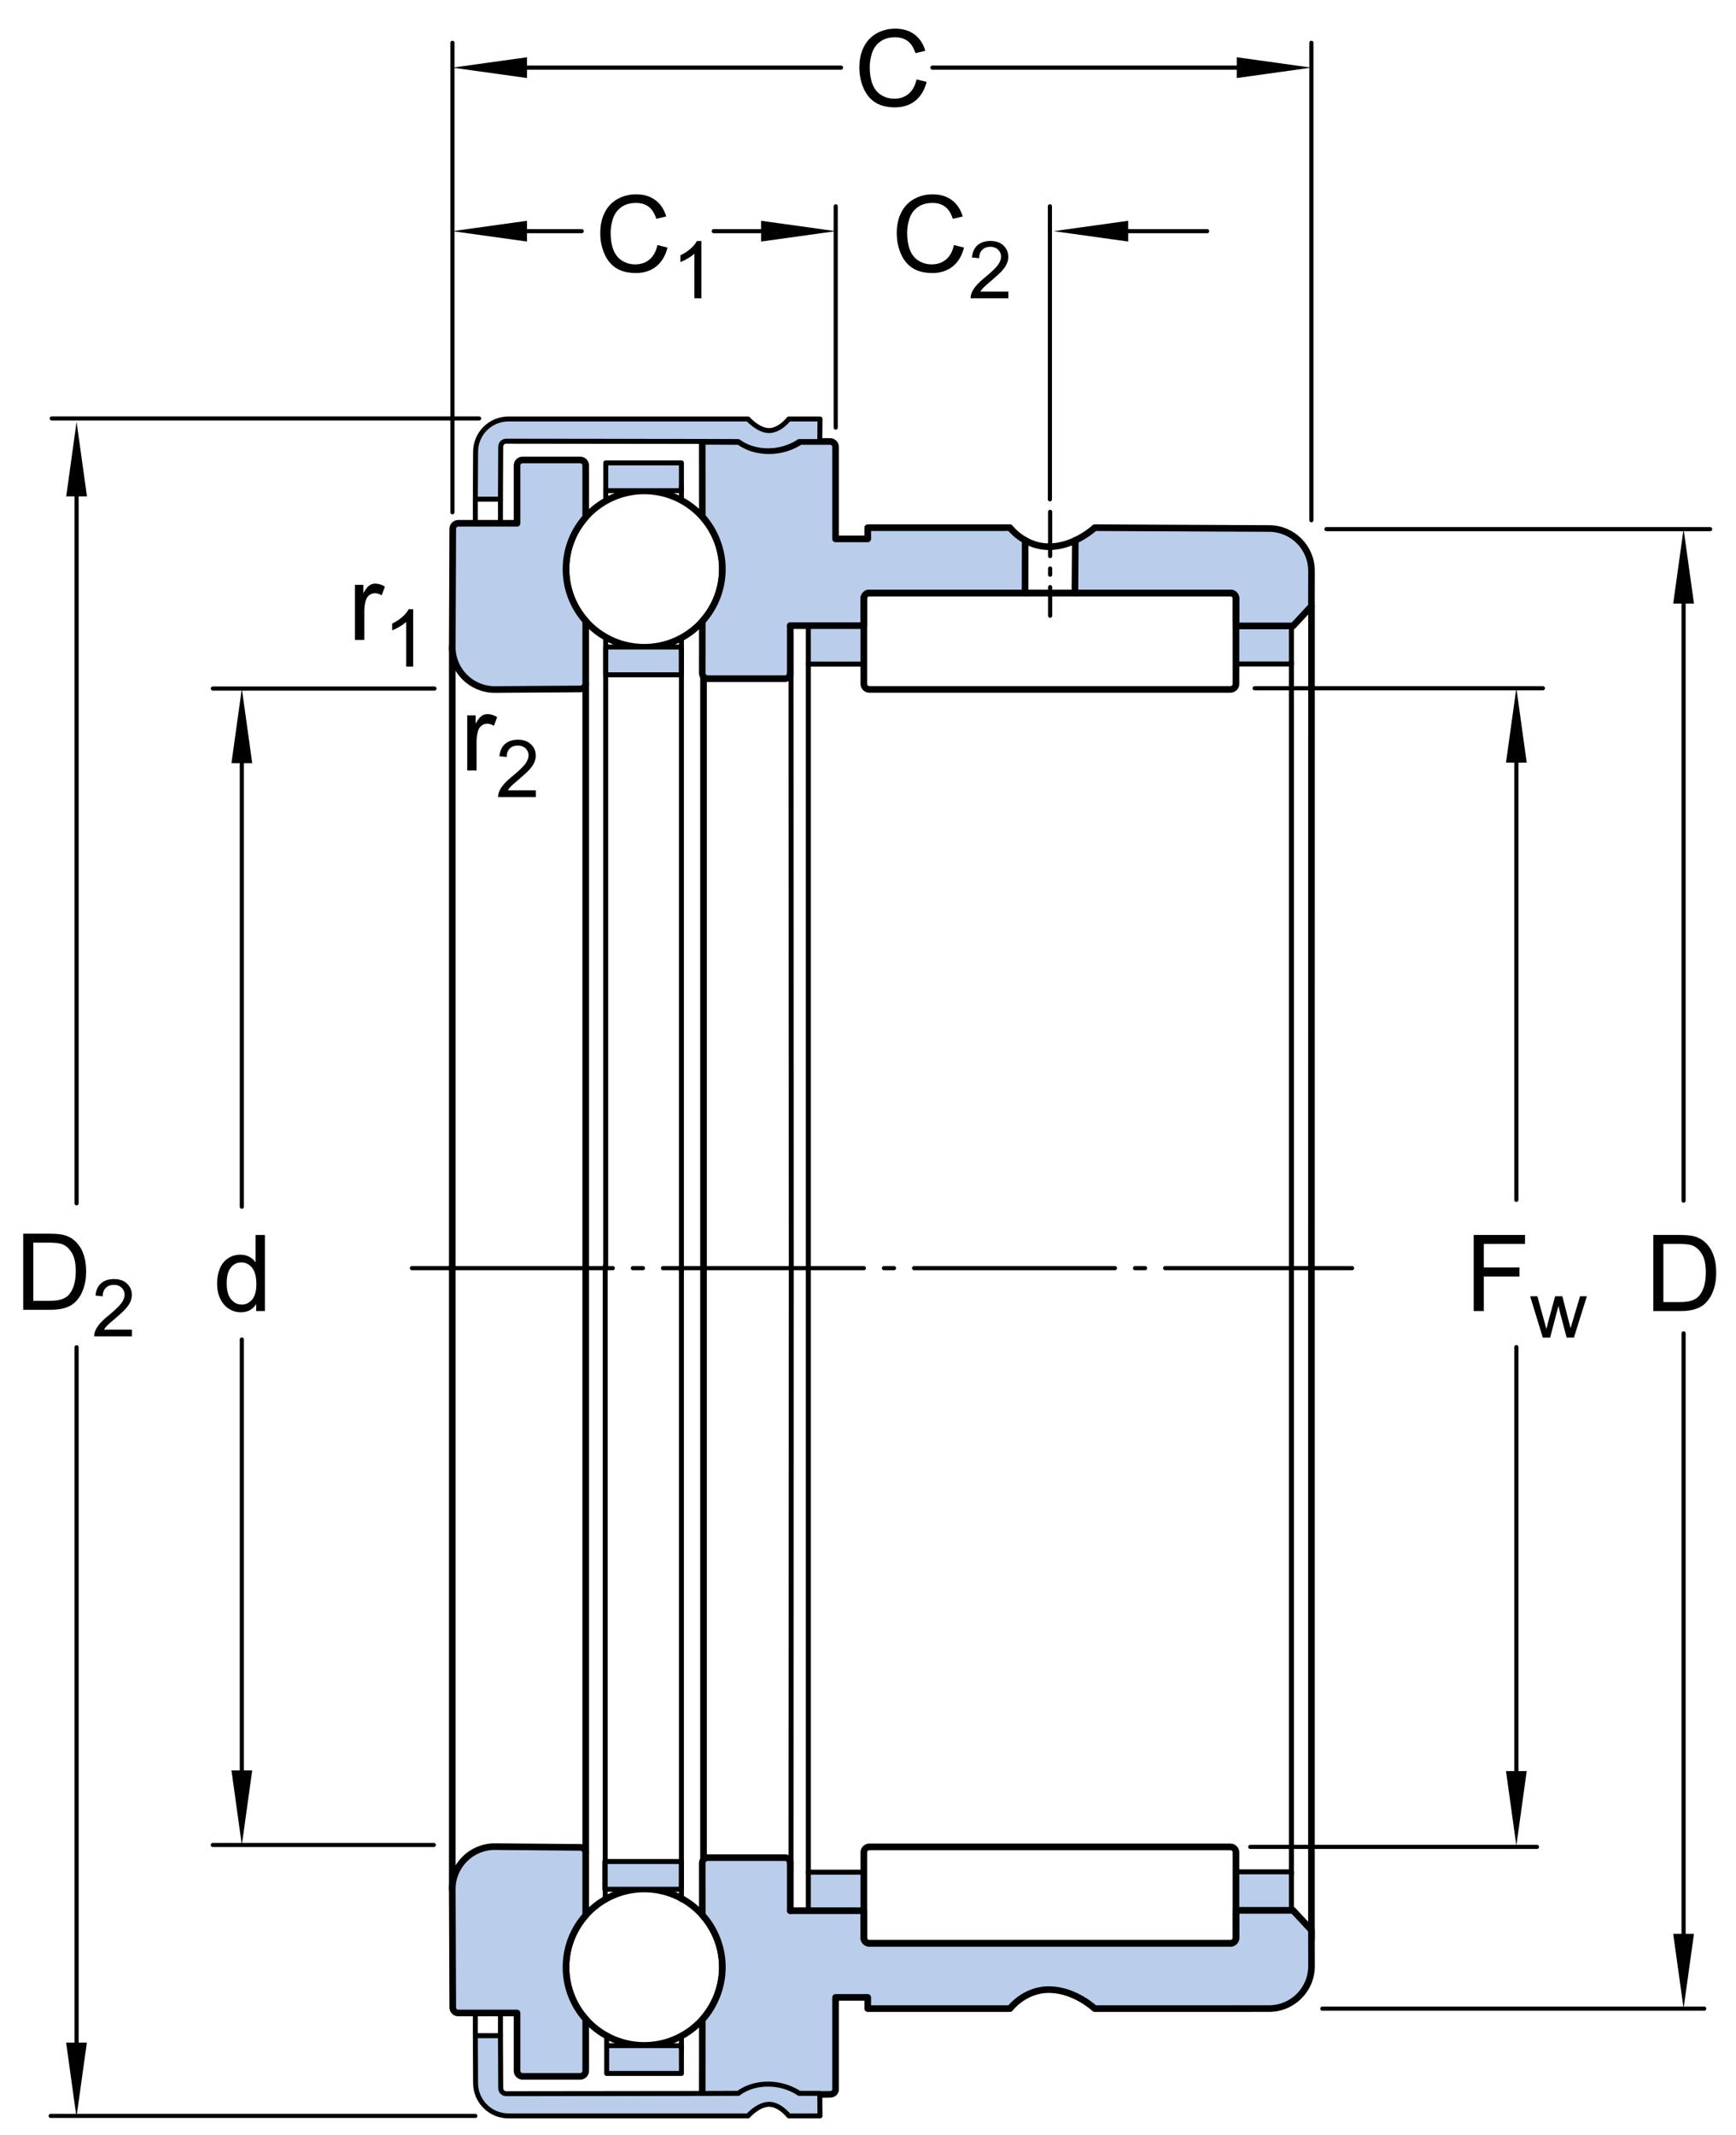 <?xml version="1.0" encoding="utf-8"?>
<!-- Generator: Adobe Illustrator 15.1.0, SVG Export Plug-In . SVG Version: 6.00 Build 0)  -->
<!DOCTYPE svg PUBLIC "-//W3C//DTD SVG 1.1//EN" "http://www.w3.org/Graphics/SVG/1.1/DTD/svg11.dtd">
<svg version="1.1" id="Lager_1" xmlns="http://www.w3.org/2000/svg" xmlns:xlink="http://www.w3.org/1999/xlink" x="0px" y="0px"
	 width="196px" height="241px" viewBox="0 0 196 241" enable-background="new 0 0 196 241" xml:space="preserve">
<g>
	
		<line fill="none" stroke="#000000" stroke-width="0.561" stroke-linecap="round" stroke-linejoin="round" x1="68.382" y1="71.822" x2="68.382" y2="142.932"/>
	<g>
		<path fill="none" stroke="#000000" stroke-width="0.748" stroke-linecap="round" stroke-linejoin="round" d="M72.732,73.065
			c4.873,0,8.824-3.95,8.824-8.825c0-4.876-3.951-8.826-8.824-8.826c-4.877,0-8.828,3.95-8.828,8.826
			C63.904,69.115,67.855,73.065,72.732,73.065z"/>
	</g>
	
		<rect x="68.39" y="52.252" fill="#BACDEA" stroke="#000000" stroke-width="0.561" stroke-linecap="round" stroke-linejoin="round" width="8.545" height="3.135"/>
	
		<rect x="68.39" y="73.038" fill="#BACDEA" stroke="#000000" stroke-width="0.561" stroke-linecap="round" stroke-linejoin="round" width="8.545" height="3.135"/>
	<g>
		
			<rect x="91.262" y="70.62" fill="#BACDEA" stroke="#000000" stroke-width="0.561" stroke-linecap="round" stroke-linejoin="round" width="6.268" height="4.342"/>
	</g>
	
		<line fill="none" stroke="#000000" stroke-width="0.471" stroke-linecap="round" stroke-dasharray="22.677,2.268,1.134,2.268" x1="46.509" y1="143.15" x2="152.648" y2="143.15"/>
	<g>
		
			<rect x="139.537" y="70.61" fill="#BACDEA" stroke="#000000" stroke-width="0.561" stroke-linecap="round" stroke-linejoin="round" width="6.27" height="4.344"/>
	</g>
	
		<line fill="none" stroke="#000000" stroke-width="0.561" stroke-linecap="round" stroke-linejoin="round" x1="91.262" y1="74.962" x2="91.262" y2="143.15"/>
	
		<line fill="none" stroke="#000000" stroke-width="0.561" stroke-linecap="round" stroke-linejoin="round" x1="145.807" y1="74.743" x2="145.807" y2="143.15"/>
	
		<line fill="none" stroke="#000000" stroke-width="0.561" stroke-linecap="round" stroke-linejoin="round" x1="76.935" y1="71.977" x2="76.935" y2="143.572"/>
	
		<line fill="none" stroke="#000000" stroke-width="0.561" stroke-linecap="round" stroke-linejoin="round" x1="68.39" y1="55.387" x2="68.39" y2="56.491"/>
	
		<line fill="none" stroke="#000000" stroke-width="0.561" stroke-linecap="round" stroke-linejoin="round" x1="76.935" y1="54.857" x2="76.935" y2="56.556"/>
	
		<line fill="none" stroke="#000000" stroke-width="0.748" stroke-linecap="round" stroke-linejoin="round" x1="51.064" y1="73.042" x2="51.064" y2="143.37"/>
	
		<line fill="none" stroke="#000000" stroke-width="0.748" stroke-linecap="round" stroke-linejoin="round" x1="66.13" y1="77.145" x2="66.13" y2="143.15"/>
	
		<line fill="none" stroke="#000000" stroke-width="0.748" stroke-linecap="round" stroke-linejoin="round" x1="79.429" y1="75.404" x2="79.429" y2="143.15"/>
	
		<line fill="none" stroke="#000000" stroke-width="0.561" stroke-linecap="round" stroke-linejoin="round" x1="89.308" y1="75.183" x2="89.336" y2="143.15"/>
	<g>
		<path fill="none" stroke="#000000" stroke-width="0.748" stroke-linecap="round" stroke-linejoin="round" d="M72.732,213.232
			c4.873,0,8.824,3.953,8.824,8.828s-3.951,8.828-8.824,8.828c-4.877,0-8.828-3.953-8.828-8.828S67.855,213.232,72.732,213.232z"/>
	</g>
	
		<rect x="68.498" y="230.916" fill="#BACDEA" stroke="#000000" stroke-width="0.561" stroke-linecap="round" stroke-linejoin="round" width="8.438" height="3.137"/>
	
		<rect x="68.287" y="210.131" fill="#BACDEA" stroke="#000000" stroke-width="0.561" stroke-linecap="round" stroke-linejoin="round" width="8.648" height="3.133"/>
	<g>
		
			<rect x="91.262" y="211.338" fill="#BACDEA" stroke="#000000" stroke-width="0.561" stroke-linecap="round" stroke-linejoin="round" width="6.268" height="4.344"/>
	</g>
	<g>
		
			<rect x="139.537" y="211.295" fill="#BACDEA" stroke="#000000" stroke-width="0.561" stroke-linecap="round" stroke-linejoin="round" width="6.27" height="4.344"/>
	</g>
	
		<line fill="none" stroke="#000000" stroke-width="0.561" stroke-linecap="round" stroke-linejoin="round" x1="91.262" y1="211.338" x2="91.262" y2="143.15"/>
	
		<line fill="none" stroke="#000000" stroke-width="0.561" stroke-linecap="round" stroke-linejoin="round" x1="145.807" y1="211.557" x2="145.807" y2="143.15"/>
	
		<line fill="none" stroke="#000000" stroke-width="0.561" stroke-linecap="round" stroke-linejoin="round" x1="68.33" y1="214.514" x2="68.33" y2="142.932"/>
	
		<line fill="none" stroke="#000000" stroke-width="0.561" stroke-linecap="round" stroke-linejoin="round" x1="76.935" y1="214.432" x2="76.935" y2="143.15"/>
	
		<line fill="none" stroke="#000000" stroke-width="0.561" stroke-linecap="round" stroke-linejoin="round" x1="68.498" y1="230.916" x2="68.498" y2="229.705"/>
	
		<line fill="none" stroke="#000000" stroke-width="0.561" stroke-linecap="round" stroke-linejoin="round" x1="76.935" y1="231.338" x2="76.935" y2="229.799"/>
	
		<line fill="none" stroke="#000000" stroke-width="0.748" stroke-linecap="round" stroke-linejoin="round" x1="51.064" y1="213.244" x2="51.064" y2="142.932"/>
	
		<line fill="none" stroke="#000000" stroke-width="0.748" stroke-linecap="round" stroke-linejoin="round" x1="66.13" y1="209.158" x2="66.13" y2="143.15"/>
	
		<line fill="none" stroke="#000000" stroke-width="0.748" stroke-linecap="round" stroke-linejoin="round" x1="79.429" y1="210.896" x2="79.429" y2="143.15"/>
	
		<line fill="none" stroke="#000000" stroke-width="0.561" stroke-linecap="round" stroke-linejoin="round" x1="89.308" y1="211.119" x2="89.336" y2="143.15"/>
	
		<line fill="none" stroke="#000000" stroke-width="0.748" stroke-linecap="round" stroke-linejoin="round" x1="148.066" y1="218.818" x2="148.066" y2="143.15"/>
	
		<line fill="none" stroke="#000000" stroke-width="0.468" stroke-linecap="round" stroke-dasharray="5,1.4,0.702,1.4" x1="118.564" y1="57.772" x2="118.564" y2="69.508"/>
	
		<line fill="none" stroke="#000000" stroke-width="0.748" stroke-linecap="round" stroke-linejoin="round" x1="121.361" y1="66.935" x2="115.754" y2="66.935"/>
	<path fill="#BACDEA" stroke="#000000" stroke-width="0.748" stroke-linecap="round" stroke-linejoin="round" d="M89.227,70.62
		h8.303v-3.062c0-0.345,0.281-0.624,0.625-0.624h17.6l-0.02-0.002l0,0l0.01-5.95l0.002,0.015c-1.113-0.624-1.717-1.431-1.717-1.431
		H97.971v1.265H94.34V50.456c0-0.346-0.279-0.622-0.621-0.622h-3.393c0,0-1.373,1.044-3.518,1.044c-2.146,0-3.355-1.044-3.355-1.044
		l-4.166-0.015l0.006,8.495c1.391,1.56,2.264,3.67,2.264,5.926c0,2.27-0.857,4.338-2.264,5.901l-0.006,5.847
		c0,0.346,0.281,0.624,0.623,0.624h8.694c0.346,0,0.623-0.278,0.623-0.624"/>
	<path fill="none" stroke="#000000" stroke-width="0.748" stroke-linecap="round" stroke-linejoin="round" d="M121.396,61.008
		c-0.809,0.376-1.785,0.682-2.861,0.703c-1.125,0.022-2.064-0.308-2.789-0.714"/>
	<path fill="#BACDEA" stroke="#000000" stroke-width="0.748" stroke-linecap="round" stroke-linejoin="round" d="M51.062,73.042
		c0,2.646,2.15,4.792,4.795,4.792l9.65-0.066c0.344,0,0.623-0.278,0.623-0.623v-7.021V70.1c-1.387-1.56-2.227-3.611-2.227-5.859
		c0-2.252,0.842-4.307,2.23-5.866l-0.004-0.018v-5.811c0-0.345-0.279-0.624-0.623-0.624h-6.506c-0.346,0-0.625,0.279-0.625,0.624
		v6.525h-6.635c-0.342,0-0.623,0.279-0.623,0.624L51.062,73.042z"/>
	
		<line fill="none" stroke="#000000" stroke-width="0.748" stroke-linecap="round" stroke-linejoin="round" x1="148.074" y1="68.419" x2="148.066" y2="143.15"/>
	<path fill="#BACDEA" stroke="#000000" stroke-width="0.748" stroke-linecap="round" stroke-linejoin="round" d="M148.066,68.419
		l-2.08,2.239h-6.441v-3.1c0-0.345-0.281-0.624-0.625-0.624h-17.559l0.045-5.952l-0.01,0.025c1.34-0.626,2.199-1.441,2.199-1.441
		l19.688,0.092c2.645,0,4.791,2.145,4.791,4.792L148.066,68.419z"/>
	<path fill="#BACDEA" stroke="#000000" stroke-width="0.748" stroke-linecap="round" stroke-linejoin="round" d="M51.062,213.244
		c0-2.648,2.15-4.793,4.795-4.793l9.65,0.082c0.344,0,0.623,0.281,0.623,0.625v7.02v0.023c-1.387,1.562-2.227,3.613-2.227,5.859
		c0,2.254,0.842,4.309,2.23,5.867l-0.004,0.02v5.809c0,0.344-0.279,0.625-0.623,0.625h-6.506c-0.346,0-0.625-0.281-0.625-0.625
		v-6.527h-6.635c-0.342,0-0.623-0.277-0.623-0.621L51.062,213.244z"/>
	<path fill="#BACDEA" stroke="#000000" stroke-width="0.748" stroke-linecap="round" stroke-linejoin="round" d="M89.227,215.682
		h8.303v3.062c0,0.344,0.281,0.621,0.625,0.621h40.766c0.344,0,0.625-0.277,0.625-0.621v-3.102h6.441l2.08,2.238l0.008,4.059
		c0,2.648-2.146,4.793-4.791,4.793l-19.688,0.004c0,0-2.199-2.09-5.061-2.145c-2.857-0.059-4.506,2.145-4.506,2.145H97.971v-1.266
		H94.34v10.375c0,0.344-0.279,0.564-0.621,0.564l-3.393,0.057c0,0-1.373-1.043-3.518-1.043c-2.146,0-3.355,1.043-3.355,1.043
		l-4.166,0.016l0.006-8.496c1.391-1.559,2.264-3.672,2.264-5.926c0-2.27-0.857-4.336-2.264-5.898l-0.006-5.852
		c0-0.344,0.281-0.621,0.623-0.621h8.694c0.346,0,0.623,0.277,0.623,0.621"/>
	<g>
		<path fill="none" stroke="#000000" stroke-width="0.748" stroke-linecap="round" stroke-linejoin="round" d="M138.92,77.822
			c0.344,0,0.625-0.278,0.625-0.623v-9.641c0-0.345-0.281-0.624-0.625-0.624H98.154c-0.344,0-0.625,0.279-0.625,0.624v9.641
			c0,0.345,0.281,0.623,0.625,0.623H138.92z"/>
	</g>
	<g>
		<path fill="none" stroke="#000000" stroke-width="0.748" stroke-linecap="round" stroke-linejoin="round" d="M138.92,208.479
			c0.344,0,0.625,0.277,0.625,0.621v9.645c0,0.344-0.281,0.621-0.625,0.621H98.154c-0.344,0-0.625-0.277-0.625-0.621V209.1
			c0-0.344,0.281-0.621,0.625-0.621H138.92z"/>
	</g>
	
		<line fill="none" stroke="#000000" stroke-width="0.748" stroke-linecap="round" stroke-linejoin="round" x1="89.227" y1="75.988" x2="89.227" y2="70.62"/>
	
		<line fill="none" stroke="#000000" stroke-width="0.748" stroke-linecap="round" stroke-linejoin="round" x1="89.227" y1="210.311" x2="89.227" y2="215.682"/>
	<g>
		<path fill="#BACDEA" stroke="#000000" stroke-width="0.561" stroke-linecap="round" stroke-linejoin="round" d="M56.531,50.422
			c0-0.344,0.277-0.619,0.617-0.619l22.064,0.026l4.15,0.015c0,0,1.205,1.04,3.342,1.04c2.137,0,3.506-1.04,3.506-1.04h2.346
			l0.025-2.55h-3.518c0,0-1.035,1.336-2.262,1.309c-1.229-0.027-2.348-1.309-2.348-1.309H57.406c-2.051,0-3.711,1.661-3.711,3.71
			l-0.027,5.345h2.836L56.531,50.422z"/>
		
			<line fill="none" stroke="#000000" stroke-width="0.561" stroke-linecap="round" stroke-linejoin="round" x1="53.667" y1="56.349" x2="53.667" y2="59.074"/>
		
			<line fill="none" stroke="#000000" stroke-width="0.561" stroke-linecap="round" stroke-linejoin="round" x1="56.503" y1="56.349" x2="56.503" y2="59.074"/>
	</g>
	<g>
		<path fill="#BACDEA" stroke="#000000" stroke-width="0.561" stroke-linecap="round" stroke-linejoin="round" d="M56.531,235.717
			c0,0.344,0.277,0.621,0.617,0.621l22.064-0.027l4.15-0.012c0,0,1.205-1.043,3.342-1.043c2.137,0,3.506,1.043,3.506,1.043h2.346
			l0.025,2.547h-3.518c0,0-1.035-1.336-2.262-1.309c-1.229,0.027-2.348,1.309-2.348,1.309H57.406c-2.051,0-3.711-1.66-3.711-3.707
			l-0.027-5.348h2.836L56.531,235.717z"/>
		
			<line fill="none" stroke="#000000" stroke-width="0.561" stroke-linecap="round" stroke-linejoin="round" x1="53.667" y1="229.791" x2="53.667" y2="227.206"/>
		
			<line fill="none" stroke="#000000" stroke-width="0.561" stroke-linecap="round" stroke-linejoin="round" x1="56.503" y1="229.791" x2="56.503" y2="227.263"/>
	</g>
</g>
<line fill="none" stroke="#000000" stroke-width="0.468" stroke-linecap="round" stroke-linejoin="round" stroke-miterlimit="1" x1="171.202" y1="152.064" x2="171.202" y2="203.467"/>
<line fill="none" stroke="#000000" stroke-width="0.468" stroke-linecap="round" stroke-linejoin="round" stroke-miterlimit="1" x1="171.202" y1="82.206" x2="171.202" y2="135.443"/>
<polygon points="170.03,86.086 171.202,77.667 172.372,86.086 "/>
<polygon points="172.372,199.92 171.202,208.338 170.03,199.92 "/>
<g>
	<path d="M166.387,147.992v-8.59h5.795v1.014h-4.658v2.66h4.031v1.014h-4.031v3.903H166.387z"/>
	<path d="M174.188,150.992l-1.429-4.668h0.817l0.742,2.695l0.277,1.002c0.012-0.051,0.092-0.371,0.242-0.963l0.742-2.734h0.812
		l0.699,2.707l0.232,0.893l0.269-0.9l0.8-2.699h0.77l-1.459,4.668h-0.822l-0.742-2.795l-0.181-0.795l-0.944,3.59H174.188z"/>
</g>
<line fill="none" stroke="#000000" stroke-width="0.468" stroke-linecap="round" stroke-linejoin="round" stroke-miterlimit="1" x1="80.585" y1="26.094" x2="88.681" y2="26.094"/>
<line fill="none" stroke="#000000" stroke-width="0.468" stroke-linecap="round" stroke-linejoin="round" stroke-miterlimit="1" x1="55.619" y1="26.094" x2="65.679" y2="26.094"/>
<polygon points="59.499,27.266 51.08,26.094 59.499,24.923 "/>
<polygon points="85.934,24.923 94.353,26.094 85.934,27.266 "/>
<g>
	<path d="M74.228,27.661l1.137,0.287c-0.238,0.934-0.667,1.646-1.286,2.136s-1.376,0.735-2.271,0.735
		c-0.926,0-1.679-0.188-2.259-0.565s-1.021-0.923-1.324-1.638s-0.454-1.482-0.454-2.303c0-0.895,0.171-1.675,0.513-2.341
		s0.828-1.172,1.459-1.518s1.325-0.519,2.083-0.519c0.859,0,1.582,0.219,2.168,0.656s0.994,1.053,1.225,1.846l-1.119,0.264
		c-0.199-0.625-0.488-1.08-0.867-1.365s-0.855-0.428-1.43-0.428c-0.66,0-1.212,0.158-1.655,0.475s-0.755,0.741-0.935,1.274
		s-0.27,1.083-0.27,1.649c0,0.73,0.106,1.368,0.319,1.913s0.544,0.952,0.993,1.222s0.936,0.404,1.459,0.404
		c0.637,0,1.176-0.184,1.617-0.551S74.071,28.383,74.228,27.661z"/>
	<path d="M79.192,33.672h-0.791v-5.041c-0.19,0.182-0.44,0.363-0.75,0.545s-0.586,0.318-0.833,0.409v-0.765
		c0.442-0.208,0.829-0.46,1.16-0.756s0.565-0.583,0.703-0.861h0.51V33.672z"/>
</g>
<line fill="none" stroke="#000000" stroke-width="0.468" stroke-linecap="round" stroke-linejoin="round" stroke-miterlimit="1" x1="123.487" y1="26.094" x2="136.29" y2="26.094"/>
<polygon points="127.374,27.266 118.956,26.094 127.374,24.923 "/>
<g>
	<path d="M107.703,27.661l1.137,0.287c-0.238,0.934-0.667,1.646-1.286,2.136s-1.376,0.735-2.271,0.735
		c-0.926,0-1.679-0.188-2.259-0.565s-1.021-0.923-1.324-1.638s-0.454-1.482-0.454-2.303c0-0.895,0.171-1.675,0.513-2.341
		s0.828-1.172,1.459-1.518s1.325-0.519,2.083-0.519c0.859,0,1.582,0.219,2.168,0.656s0.994,1.053,1.225,1.846l-1.119,0.264
		c-0.199-0.625-0.488-1.08-0.867-1.365s-0.855-0.428-1.43-0.428c-0.66,0-1.212,0.158-1.655,0.475s-0.755,0.741-0.935,1.274
		s-0.27,1.083-0.27,1.649c0,0.73,0.106,1.368,0.319,1.913s0.544,0.952,0.993,1.222s0.936,0.404,1.459,0.404
		c0.637,0,1.176-0.184,1.617-0.551S107.547,28.383,107.703,27.661z"/>
	<path d="M113.846,32.912v0.76h-4.259c-0.006-0.19,0.024-0.374,0.093-0.549c0.107-0.29,0.281-0.576,0.521-0.857
		c0.238-0.281,0.583-0.606,1.034-0.976c0.7-0.574,1.174-1.029,1.42-1.364s0.369-0.653,0.369-0.952c0-0.313-0.112-0.578-0.336-0.793
		c-0.225-0.215-0.517-0.323-0.877-0.323c-0.381,0-0.686,0.114-0.914,0.343s-0.345,0.545-0.348,0.949l-0.812-0.083
		c0.056-0.606,0.265-1.068,0.629-1.387c0.362-0.317,0.851-0.477,1.463-0.477c0.618,0,1.107,0.171,1.468,0.514s0.54,0.768,0.54,1.274
		c0,0.258-0.053,0.511-0.158,0.76s-0.28,0.511-0.524,0.787c-0.245,0.275-0.651,0.653-1.22,1.134
		c-0.475,0.398-0.779,0.669-0.914,0.811s-0.246,0.285-0.334,0.428H113.846z"/>
</g>
<line fill="none" stroke="#000000" stroke-width="0.468" stroke-linecap="round" stroke-linejoin="round" stroke-miterlimit="1" x1="94.353" y1="48.268" x2="94.353" y2="23.289"/>
<line fill="none" stroke="#000000" stroke-width="0.468" stroke-linecap="round" stroke-linejoin="round" stroke-miterlimit="1" x1="105.269" y1="7.635" x2="142.394" y2="7.635"/>
<line fill="none" stroke="#000000" stroke-width="0.468" stroke-linecap="round" stroke-linejoin="round" stroke-miterlimit="1" x1="55.619" y1="7.635" x2="94.96" y2="7.635"/>
<polygon points="59.499,8.808 51.08,7.635 59.499,6.464 "/>
<polygon points="139.64,6.464 148.058,7.635 139.64,8.808 "/>
<g>
	<path d="M103.481,8.96l1.137,0.287c-0.238,0.934-0.667,1.646-1.286,2.136s-1.376,0.735-2.271,0.735
		c-0.926,0-1.679-0.188-2.259-0.565s-1.021-0.923-1.324-1.638s-0.454-1.482-0.454-2.303c0-0.895,0.171-1.675,0.513-2.341
		s0.828-1.172,1.459-1.518s1.325-0.519,2.083-0.519c0.859,0,1.582,0.219,2.168,0.656s0.994,1.053,1.225,1.846l-1.119,0.264
		c-0.199-0.625-0.488-1.08-0.867-1.365s-0.855-0.428-1.43-0.428c-0.66,0-1.212,0.158-1.655,0.475s-0.755,0.741-0.935,1.274
		s-0.27,1.083-0.27,1.649c0,0.73,0.106,1.368,0.319,1.913s0.544,0.952,0.993,1.222s0.936,0.404,1.459,0.404
		c0.637,0,1.176-0.184,1.617-0.551S103.325,9.683,103.481,8.96z"/>
</g>
<line fill="none" stroke="#000000" stroke-width="0.468" stroke-linecap="round" stroke-linejoin="round" stroke-miterlimit="1" x1="51.08" y1="57.827" x2="51.08" y2="4.83"/>
<line fill="none" stroke="#000000" stroke-width="0.468" stroke-linecap="round" stroke-linejoin="round" stroke-miterlimit="1" x1="148.058" y1="58.723" x2="148.058" y2="4.83"/>
<line fill="none" stroke="#000000" stroke-width="0.468" stroke-linecap="round" stroke-linejoin="round" stroke-miterlimit="1" x1="118.538" y1="56.37" x2="118.538" y2="23.289"/>
<polygon points="26.132,86.144 27.304,77.725 28.476,86.144 "/>
<line fill="none" stroke="#000000" stroke-width="0.468" stroke-linecap="round" stroke-linejoin="round" stroke-miterlimit="1" x1="49.051" y1="77.725" x2="24.031" y2="77.725"/>
<polygon points="28.476,199.846 27.304,208.264 26.132,199.846 "/>
<line fill="none" stroke="#000000" stroke-width="0.468" stroke-linecap="round" stroke-linejoin="round" stroke-miterlimit="1" x1="27.304" y1="151.209" x2="27.304" y2="204.525"/>
<line fill="none" stroke="#000000" stroke-width="0.468" stroke-linecap="round" stroke-linejoin="round" stroke-miterlimit="1" x1="27.304" y1="81.867" x2="27.304" y2="136.221"/>
<line fill="none" stroke="#000000" stroke-width="0.468" stroke-linecap="round" stroke-linejoin="round" stroke-miterlimit="1" x1="48.978" y1="208.264" x2="24.031" y2="208.264"/>
<g>
	<path d="M40.077,72.241v-6.223h0.949v0.943c0.242-0.441,0.466-0.732,0.671-0.873s0.431-0.211,0.677-0.211
		c0.355,0,0.717,0.113,1.084,0.34l-0.363,0.979c-0.258-0.152-0.516-0.229-0.773-0.229c-0.23,0-0.438,0.069-0.621,0.208
		s-0.314,0.331-0.393,0.577c-0.117,0.375-0.176,0.785-0.176,1.23v3.258H40.077z"/>
	<path d="M46.647,75.241h-0.791V70.2c-0.19,0.182-0.44,0.363-0.75,0.545s-0.586,0.318-0.833,0.409v-0.765
		c0.442-0.208,0.829-0.46,1.16-0.756S46,69.05,46.137,68.772h0.51V75.241z"/>
</g>
<line fill="none" stroke="#000000" stroke-width="0.468" stroke-linecap="round" stroke-linejoin="round" stroke-miterlimit="1" x1="141.653" y1="77.69" x2="174.198" y2="77.69"/>
<line fill="none" stroke="#000000" stroke-width="0.468" stroke-linecap="round" stroke-linejoin="round" stroke-miterlimit="1" x1="141.157" y1="208.479" x2="173.53" y2="208.479"/>
<line fill="none" stroke="#000000" stroke-width="0.468" stroke-linecap="round" stroke-linejoin="round" stroke-miterlimit="1" x1="190.081" y1="150.51" x2="190.081" y2="221.842"/>
<line fill="none" stroke="#000000" stroke-width="0.468" stroke-linecap="round" stroke-linejoin="round" stroke-miterlimit="1" x1="190.081" y1="64.247" x2="190.081" y2="135.525"/>
<polygon points="188.911,68.127 190.081,59.708 191.255,68.127 "/>
<polygon points="191.255,218.295 190.081,226.713 188.911,218.295 "/>
<g>
	<path d="M186.662,147.992v-8.59h2.959c0.668,0,1.178,0.041,1.529,0.123c0.492,0.113,0.912,0.318,1.26,0.615
		c0.453,0.383,0.792,0.872,1.017,1.468s0.337,1.276,0.337,2.042c0,0.652-0.076,1.23-0.229,1.735c-0.152,0.504-0.348,0.92-0.586,1.25
		s-0.499,0.59-0.782,0.779s-0.625,0.334-1.025,0.432s-0.86,0.146-1.38,0.146H186.662z M187.799,146.979h1.834
		c0.566,0,1.011-0.053,1.333-0.158s0.579-0.254,0.771-0.445c0.27-0.27,0.479-0.633,0.63-1.088c0.15-0.455,0.226-1.006,0.226-1.655
		c0-0.898-0.147-1.589-0.442-2.071s-0.653-0.806-1.075-0.97c-0.305-0.117-0.795-0.176-1.471-0.176h-1.805V146.979z"/>
</g>
<line fill="none" stroke="#000000" stroke-width="0.468" stroke-linecap="round" stroke-linejoin="round" stroke-miterlimit="1" x1="149.759" y1="59.731" x2="193.079" y2="59.731"/>
<line fill="none" stroke="#000000" stroke-width="0.468" stroke-linecap="round" stroke-linejoin="round" stroke-miterlimit="1" x1="149.29" y1="226.74" x2="192.413" y2="226.74"/>
<g>
	<path d="M28.928,147.992v-0.785c-0.395,0.617-0.975,0.926-1.74,0.926c-0.496,0-0.952-0.137-1.368-0.41s-0.738-0.656-0.967-1.146
		s-0.343-1.053-0.343-1.69c0-0.621,0.104-1.185,0.311-1.69s0.518-0.894,0.932-1.163s0.877-0.404,1.389-0.404
		c0.375,0,0.709,0.079,1.002,0.237s0.531,0.364,0.715,0.618v-3.082h1.049v8.59H28.928z M25.594,144.886
		c0,0.797,0.168,1.393,0.504,1.788s0.732,0.592,1.189,0.592c0.461,0,0.853-0.189,1.175-0.566s0.483-0.951,0.483-1.725
		c0-0.852-0.164-1.477-0.492-1.875s-0.732-0.598-1.213-0.598c-0.469,0-0.86,0.191-1.175,0.574S25.594,144.062,25.594,144.886z"/>
</g>
<g>
	<path d="M52.75,86.971v-6.223h0.949v0.943c0.242-0.441,0.466-0.732,0.671-0.873s0.431-0.211,0.677-0.211
		c0.355,0,0.717,0.113,1.084,0.34l-0.363,0.979c-0.258-0.152-0.516-0.229-0.773-0.229c-0.23,0-0.438,0.069-0.621,0.208
		s-0.314,0.331-0.393,0.577c-0.117,0.375-0.176,0.785-0.176,1.23v3.258H52.75z"/>
	<path d="M60.498,89.211v0.76h-4.258c-0.006-0.19,0.025-0.374,0.092-0.549c0.108-0.29,0.282-0.576,0.521-0.857
		c0.238-0.281,0.583-0.606,1.035-0.976c0.7-0.574,1.173-1.029,1.419-1.364s0.369-0.653,0.369-0.952c0-0.313-0.112-0.578-0.336-0.793
		c-0.225-0.215-0.517-0.323-0.877-0.323c-0.381,0-0.686,0.114-0.914,0.343s-0.344,0.545-0.347,0.949l-0.813-0.083
		c0.056-0.606,0.265-1.068,0.628-1.387c0.363-0.317,0.851-0.477,1.463-0.477c0.618,0,1.107,0.171,1.468,0.514
		s0.541,0.768,0.541,1.274c0,0.258-0.053,0.511-0.158,0.76s-0.281,0.511-0.525,0.787c-0.245,0.275-0.651,0.653-1.22,1.134
		c-0.475,0.398-0.779,0.669-0.914,0.811s-0.246,0.285-0.334,0.428H60.498z"/>
</g>
<g>
	<polygon points="9.808,230.568 8.634,238.986 7.464,230.568 	"/>
</g>
<line fill="none" stroke="#000000" stroke-width="0.468" stroke-linecap="round" stroke-linejoin="round" stroke-miterlimit="1" x1="54.093" y1="47.237" x2="5.841" y2="47.237"/>
<line fill="none" stroke="#000000" stroke-width="0.468" stroke-linecap="round" stroke-linejoin="round" stroke-miterlimit="1" x1="53.667" y1="238.846" x2="5.718" y2="238.846"/>
<line fill="none" stroke="#000000" stroke-width="0.468" stroke-linecap="round" stroke-linejoin="round" stroke-miterlimit="1" x1="8.646" y1="152.079" x2="8.646" y2="232.484"/>
<line fill="none" stroke="#000000" stroke-width="0.468" stroke-linecap="round" stroke-linejoin="round" stroke-miterlimit="1" x1="8.646" y1="54.241" x2="8.646" y2="135.834"/>
<g>
	<path d="M2.621,147.85v-8.589H5.58c0.668,0,1.178,0.041,1.529,0.123c0.492,0.113,0.912,0.318,1.26,0.615
		c0.453,0.383,0.792,0.872,1.017,1.468s0.337,1.276,0.337,2.042c0,0.652-0.076,1.23-0.229,1.734
		c-0.152,0.504-0.348,0.922-0.586,1.252s-0.499,0.59-0.782,0.779s-0.625,0.332-1.025,0.43s-0.86,0.146-1.38,0.146H2.621z
		 M3.758,146.836h1.834c0.566,0,1.011-0.053,1.333-0.158s0.579-0.254,0.771-0.445c0.27-0.27,0.479-0.631,0.63-1.086
		c0.15-0.456,0.226-1.007,0.226-1.656c0-0.898-0.147-1.589-0.442-2.071s-0.653-0.806-1.075-0.97
		c-0.305-0.117-0.795-0.176-1.471-0.176H3.758V146.836z"/>
	<path d="M14.892,150.09v0.76h-4.258c-0.006-0.189,0.025-0.373,0.092-0.549c0.108-0.291,0.282-0.576,0.521-0.857
		c0.238-0.281,0.583-0.605,1.035-0.975c0.7-0.574,1.173-1.029,1.419-1.365s0.369-0.652,0.369-0.951c0-0.312-0.112-0.578-0.336-0.793
		c-0.225-0.215-0.517-0.324-0.877-0.324c-0.381,0-0.686,0.115-0.914,0.344s-0.344,0.545-0.347,0.949l-0.813-0.084
		c0.056-0.605,0.265-1.068,0.628-1.386c0.363-0.317,0.851-0.477,1.463-0.477c0.618,0,1.107,0.172,1.468,0.514
		c0.36,0.343,0.541,0.769,0.541,1.275c0,0.258-0.053,0.512-0.158,0.76c-0.105,0.25-0.281,0.512-0.525,0.787
		c-0.245,0.275-0.651,0.654-1.22,1.133c-0.475,0.4-0.779,0.67-0.914,0.812c-0.135,0.141-0.246,0.285-0.334,0.428H14.892z"/>
</g>
<polygon points="7.476,56.031 8.646,47.612 9.818,56.031 "/>
</svg>
